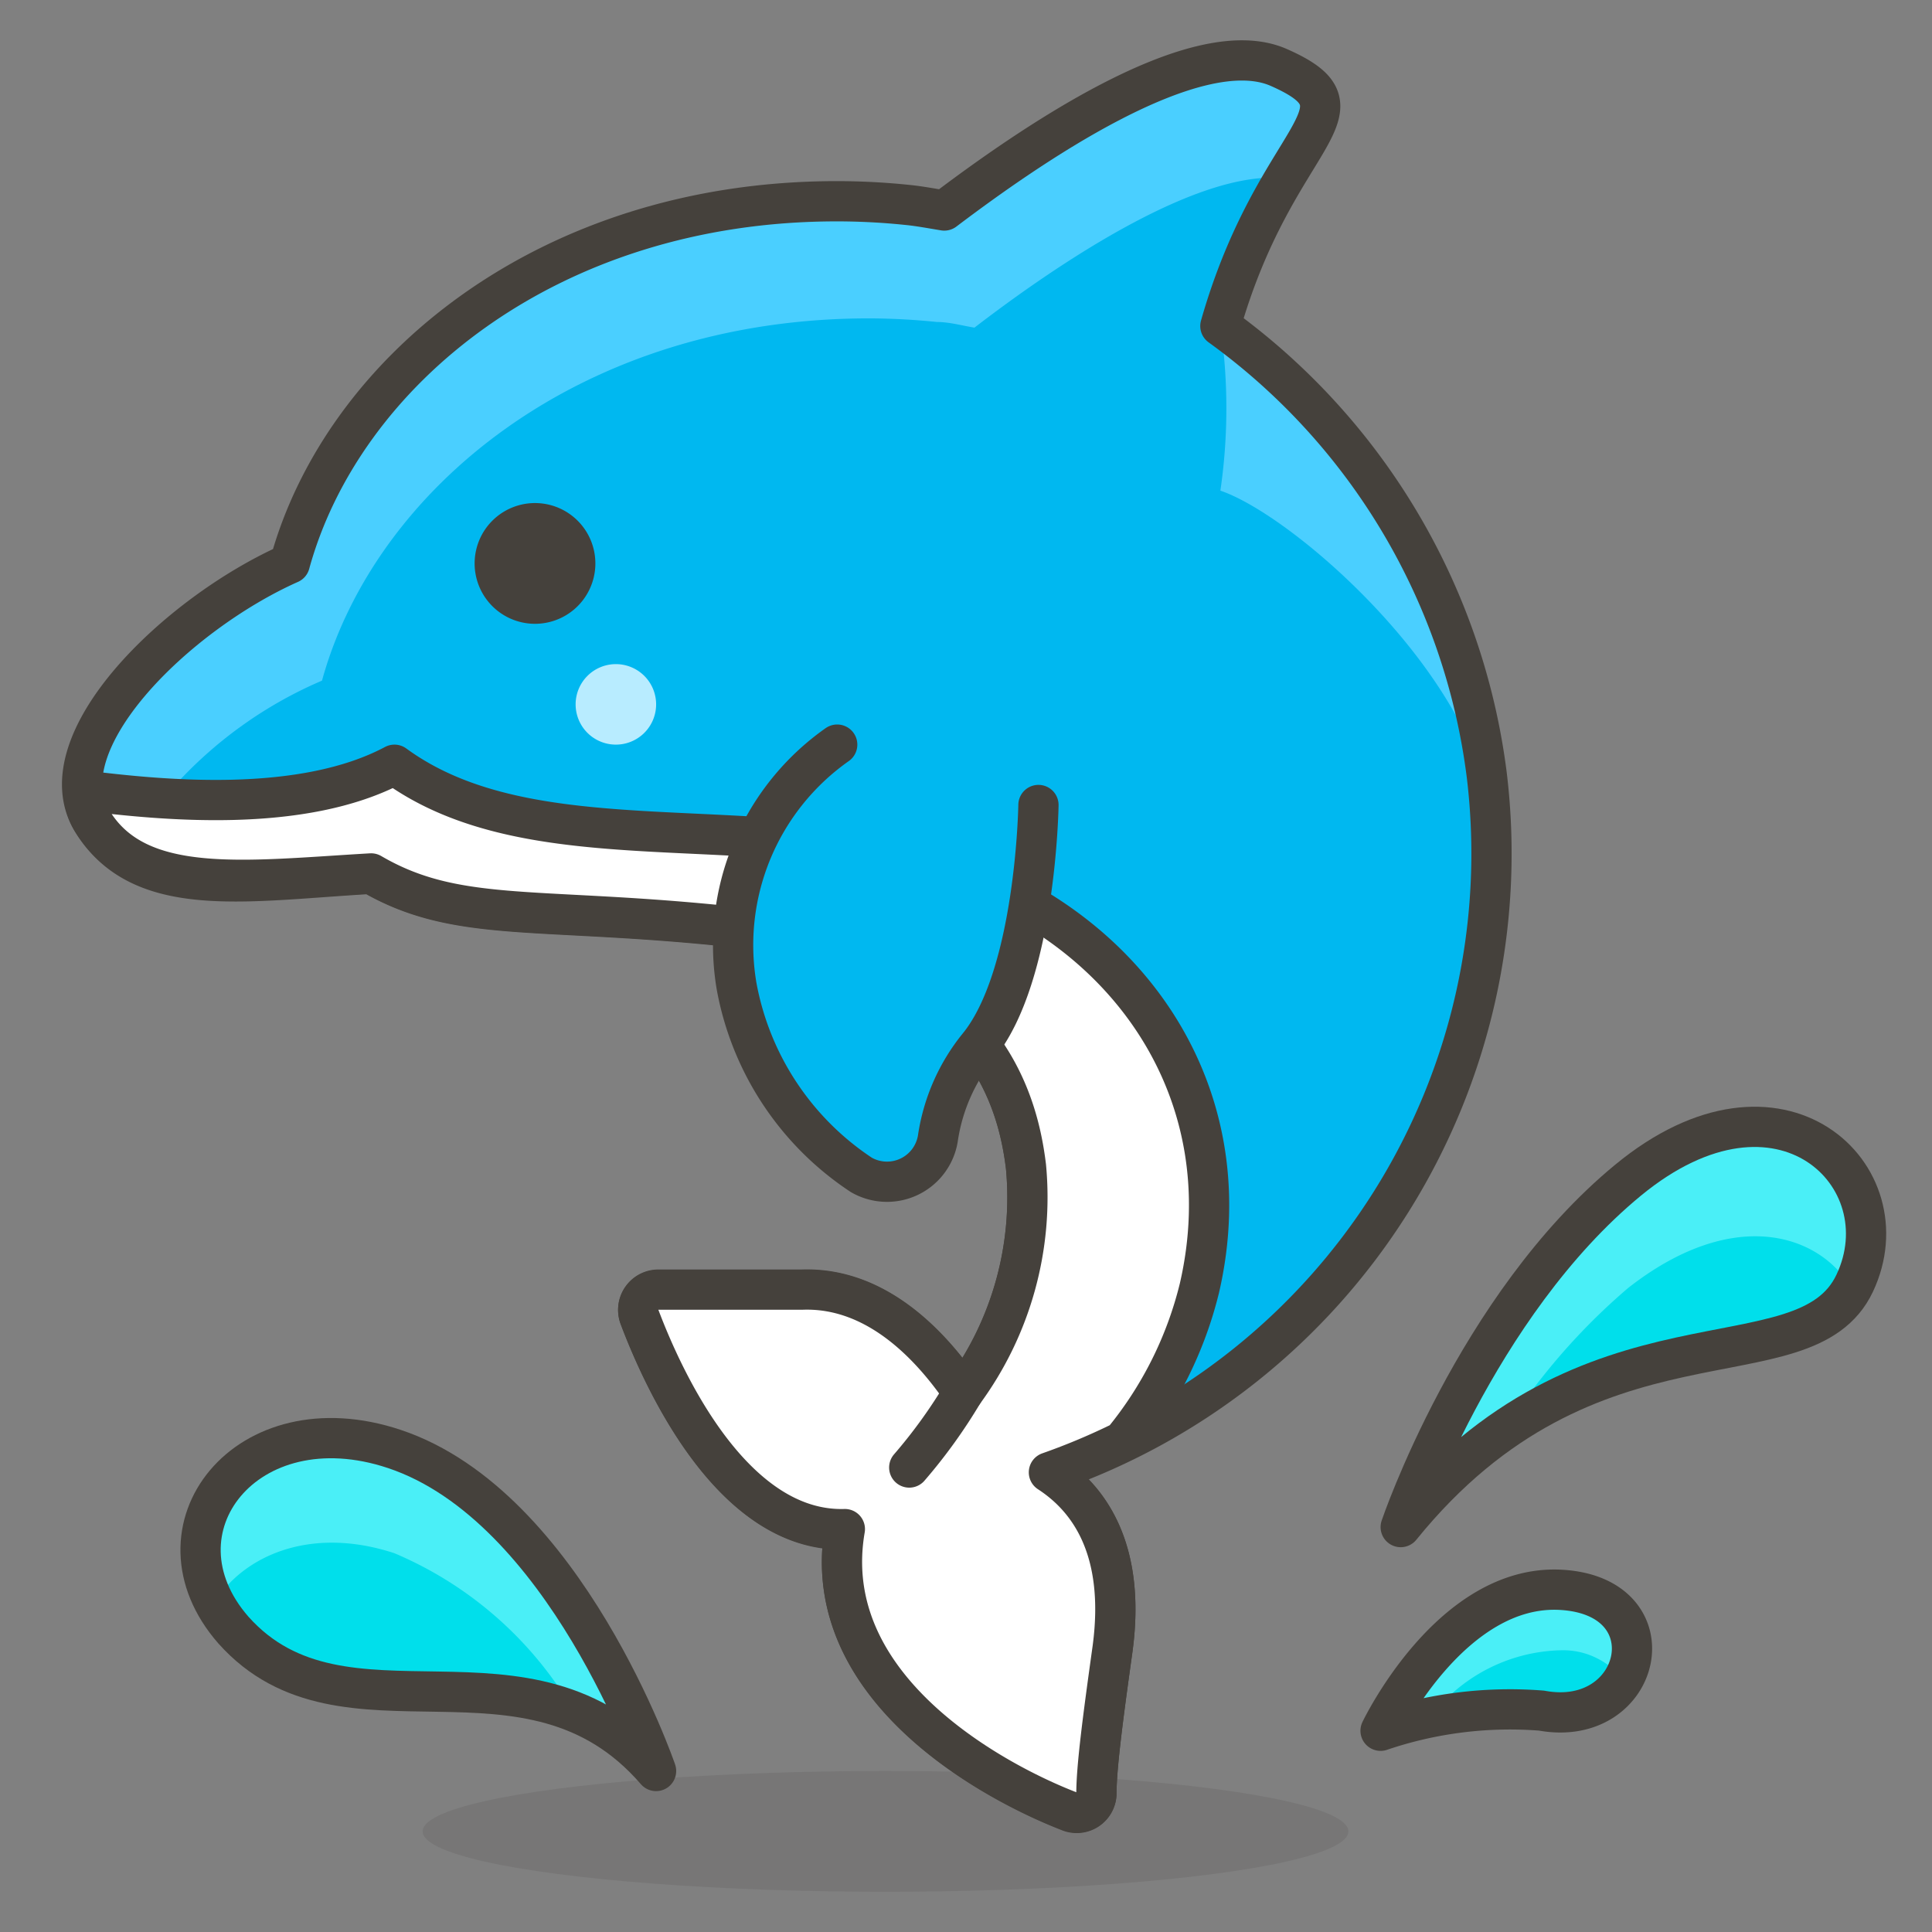 <svg id="Icons" xmlns="http://www.w3.org/2000/svg" viewBox="0 0 48 48"><rect x="0" y="0" width="48" height="48" fill="#808080" stroke="none"/><defs><style>.cls-1,.cls-7{fill:#45413c;}.cls-1{opacity:0.15;}.cls-2,.cls-6{fill:#00b8f0;}.cls-3{fill:#4acfff;}.cls-4{fill:none;}.cls-4,.cls-5,.cls-6,.cls-7{stroke:#45413c;stroke-linecap:round;stroke-linejoin:round;}.cls-5{fill:#fff;}.cls-8{fill:#b8ecff;}.cls-9{fill:#00dfeb;}.cls-10{fill:#4aeff7;}</style></defs><title>494-dolphin</title><g id="_Group_" data-name="&lt;Group&gt;"><ellipse id="_Ellipse_" data-name="&lt;Ellipse&gt;" class="cls-1" cx="22" cy="45.5" rx="11.5" ry="1.5"/><path id="_Path_" data-name="&lt;Path&gt;" class="cls-2" d="M36.94,19.27A16.27,16.27,0,0,0,30.32,8.1c1.37-4.81,3.9-5.34,1.46-6.42-2.08-.93-6.27,2-8.32,3.55-.31-.05-.62-.11-.93-.14A17,17,0,0,0,20.79,5h0C13.62,5,8.51,9.23,7.2,14c-2.81,1.25-6.12,4.46-4.9,6.42s3.8,1.47,6.92,1.29c2.07,1.21,4,.83,8.57,1.28,6.53.64,7.48,4.2,7.7,6a8.18,8.18,0,0,1-1.56,5.62c-.63-.92-2-2.63-4-2.56-1.45,0-2.79,0-3.57,0a.5.5,0,0,0-.47.68c.6,1.59,2.32,5.35,5.1,5.27-.69,4,3.83,6.33,5.56,7a.49.49,0,0,0,.69-.42c0-.65.15-1.81.4-3.6.34-2.51-.61-3.76-1.58-4.39A16.26,16.26,0,0,0,36.94,19.27Z"/><path id="_Path_2" data-name="&lt;Path&gt;" class="cls-3" d="M37,20c0-.24,0-.48-.05-.72A16.27,16.27,0,0,0,30.32,8.1a14.13,14.13,0,0,1,0,4.09C32.11,12.8,36.42,16.57,37,20Z"/><g id="_Group_2" data-name="&lt;Group&gt;"><path id="_Path_3" data-name="&lt;Path&gt;" class="cls-3" d="M8,16.91c1.31-4.76,6.42-9,13.59-9h0A17,17,0,0,1,23.28,8c.31,0,.62.09.93.14,1.86-1.43,5.49-3.95,7.7-3.71.93-1.58,1.46-2.06-.13-2.76-2.08-.93-6.27,2-8.32,3.55-.31-.05-.62-.11-.93-.14A17,17,0,0,0,20.79,5h0C13.62,5,8.51,9.23,7.2,14c-2.81,1.25-6.12,4.46-4.9,6.42a2.59,2.59,0,0,0,.79.79A10.53,10.53,0,0,1,8,16.91Z"/></g><path id="_Path_4" data-name="&lt;Path&gt;" class="cls-4" d="M36.94,19.27A16.27,16.27,0,0,0,30.32,8.1c1.37-4.81,3.9-5.34,1.46-6.42-2.08-.93-6.27,2-8.32,3.55-.31-.05-.62-.11-.93-.14A17,17,0,0,0,20.79,5h0C13.62,5,8.51,9.23,7.2,14c-2.81,1.25-6.12,4.46-4.9,6.42s3.8,1.47,6.92,1.29c2.07,1.21,4,.83,8.57,1.28,6.53.64,7.48,4.2,7.7,6a8.18,8.18,0,0,1-1.56,5.62c-.63-.92-2-2.63-4-2.56-1.45,0-2.79,0-3.57,0a.5.5,0,0,0-.47.68c.6,1.59,2.32,5.35,5.1,5.27-.69,4,3.83,6.33,5.56,7a.49.49,0,0,0,.69-.42c0-.65.15-1.81.4-3.6.34-2.51-.61-3.76-1.58-4.39A16.26,16.26,0,0,0,36.94,19.27Z"/><path id="_Path_5" data-name="&lt;Path&gt;" class="cls-5" d="M23.3,21.5c-4.67-1.42-10.08,0-13.5-2.5-2.31,1.23-5.79.88-7.72.64a1.43,1.43,0,0,0,.22.77c1.14,1.85,3.8,1.47,6.92,1.29,2.07,1.21,4,.83,8.57,1.28,6.53.64,7.48,4.2,7.7,6a8.18,8.18,0,0,1-1.56,5.62c-.63-.92-2-2.63-4-2.56-1.45,0-2.79,0-3.57,0a.5.5,0,0,0-.47.68c.6,1.59,2.32,5.35,5.1,5.27-.69,4,3.83,6.33,5.56,7a.49.49,0,0,0,.69-.42c0-.65.15-1.81.4-3.6.34-2.51-.61-3.76-1.58-4.39a16.43,16.43,0,0,0,1.83-.77A9.55,9.55,0,0,0,29.8,32C30.92,27.14,28,22.92,23.3,21.5Z"/><path id="_Path_6" data-name="&lt;Path&gt;" class="cls-6" d="M20.8,18.5a6.09,6.09,0,0,0-2.5,6,7.16,7.16,0,0,0,3.1,4.69,1.28,1.28,0,0,0,1.9-.9,4.73,4.73,0,0,1,1-2.29c1.44-1.75,1.5-6,1.5-6"/><path id="_Path_7" data-name="&lt;Path&gt;" class="cls-7" d="M14.29,14.06A1,1,0,1,1,13.35,13,1,1,0,0,1,14.29,14.06Z"/><path id="_Path_8" data-name="&lt;Path&gt;" class="cls-8" d="M16.3,17.55a1,1,0,1,1-1-1.05A1,1,0,0,1,16.3,17.55Z"/><path id="_Path_9" data-name="&lt;Path&gt;" class="cls-5" d="M23.93,34.6a13,13,0,0,1-1.34,1.86"/><path id="_Path_10" data-name="&lt;Path&gt;" class="cls-9" d="M34.8,37.94s1.86-5.5,5.65-8.62,6.88-.09,5.63,2.56S39.51,32.12,34.8,37.94Z"/><path id="_Path_11" data-name="&lt;Path&gt;" class="cls-10" d="M37.39,35.52A15.73,15.73,0,0,1,40.45,32C43,30,45.15,30.6,46,32c0-.05.06-.08.09-.14,1.25-2.65-1.84-5.67-5.63-2.56s-5.65,8.62-5.65,8.62A12,12,0,0,1,37.39,35.52Z"/><path id="_Path_12" data-name="&lt;Path&gt;" class="cls-4" d="M34.8,37.94s1.86-5.5,5.65-8.62,6.88-.09,5.63,2.56S39.51,32.12,34.8,37.94Z"/><path id="_Path_13" data-name="&lt;Path&gt;" class="cls-9" d="M16.3,44s-2.25-6.58-6.5-8c-3.68-1.23-6.19,2-4,4.5C8.55,43.58,13.13,40.33,16.3,44Z"/><path id="_Path_14" data-name="&lt;Path&gt;" class="cls-10" d="M9.8,38.59a9.37,9.37,0,0,1,4.47,3.95,5.05,5.05,0,0,1,2,1.46s-2.25-6.58-6.5-8c-3.36-1.12-5.72,1.51-4.46,3.84C6.05,38.63,7.74,37.91,9.8,38.59Z"/><path id="_Path_15" data-name="&lt;Path&gt;" class="cls-4" d="M16.3,44s-2.25-6.58-6.5-8c-3.68-1.23-6.19,2-4,4.5C8.55,43.58,13.13,40.33,16.3,44Z"/><path id="_Path_16" data-name="&lt;Path&gt;" class="cls-9" d="M34.3,43s1.75-3.67,4.5-3.5,2,3.46-.5,3A10,10,0,0,0,34.3,43Z"/><path id="_Path_17" data-name="&lt;Path&gt;" class="cls-10" d="M38.8,41a1.88,1.88,0,0,1,1.53.74c.51-.86.13-2.11-1.53-2.21-2.75-.17-4.5,3.5-4.5,3.5a11.82,11.82,0,0,1,1.2-.32A4.19,4.19,0,0,1,38.8,41Z"/><path id="_Path_18" data-name="&lt;Path&gt;" class="cls-4" d="M34.3,43s1.75-3.67,4.5-3.5,2,3.46-.5,3A10,10,0,0,0,34.3,43Z"/></g></svg>